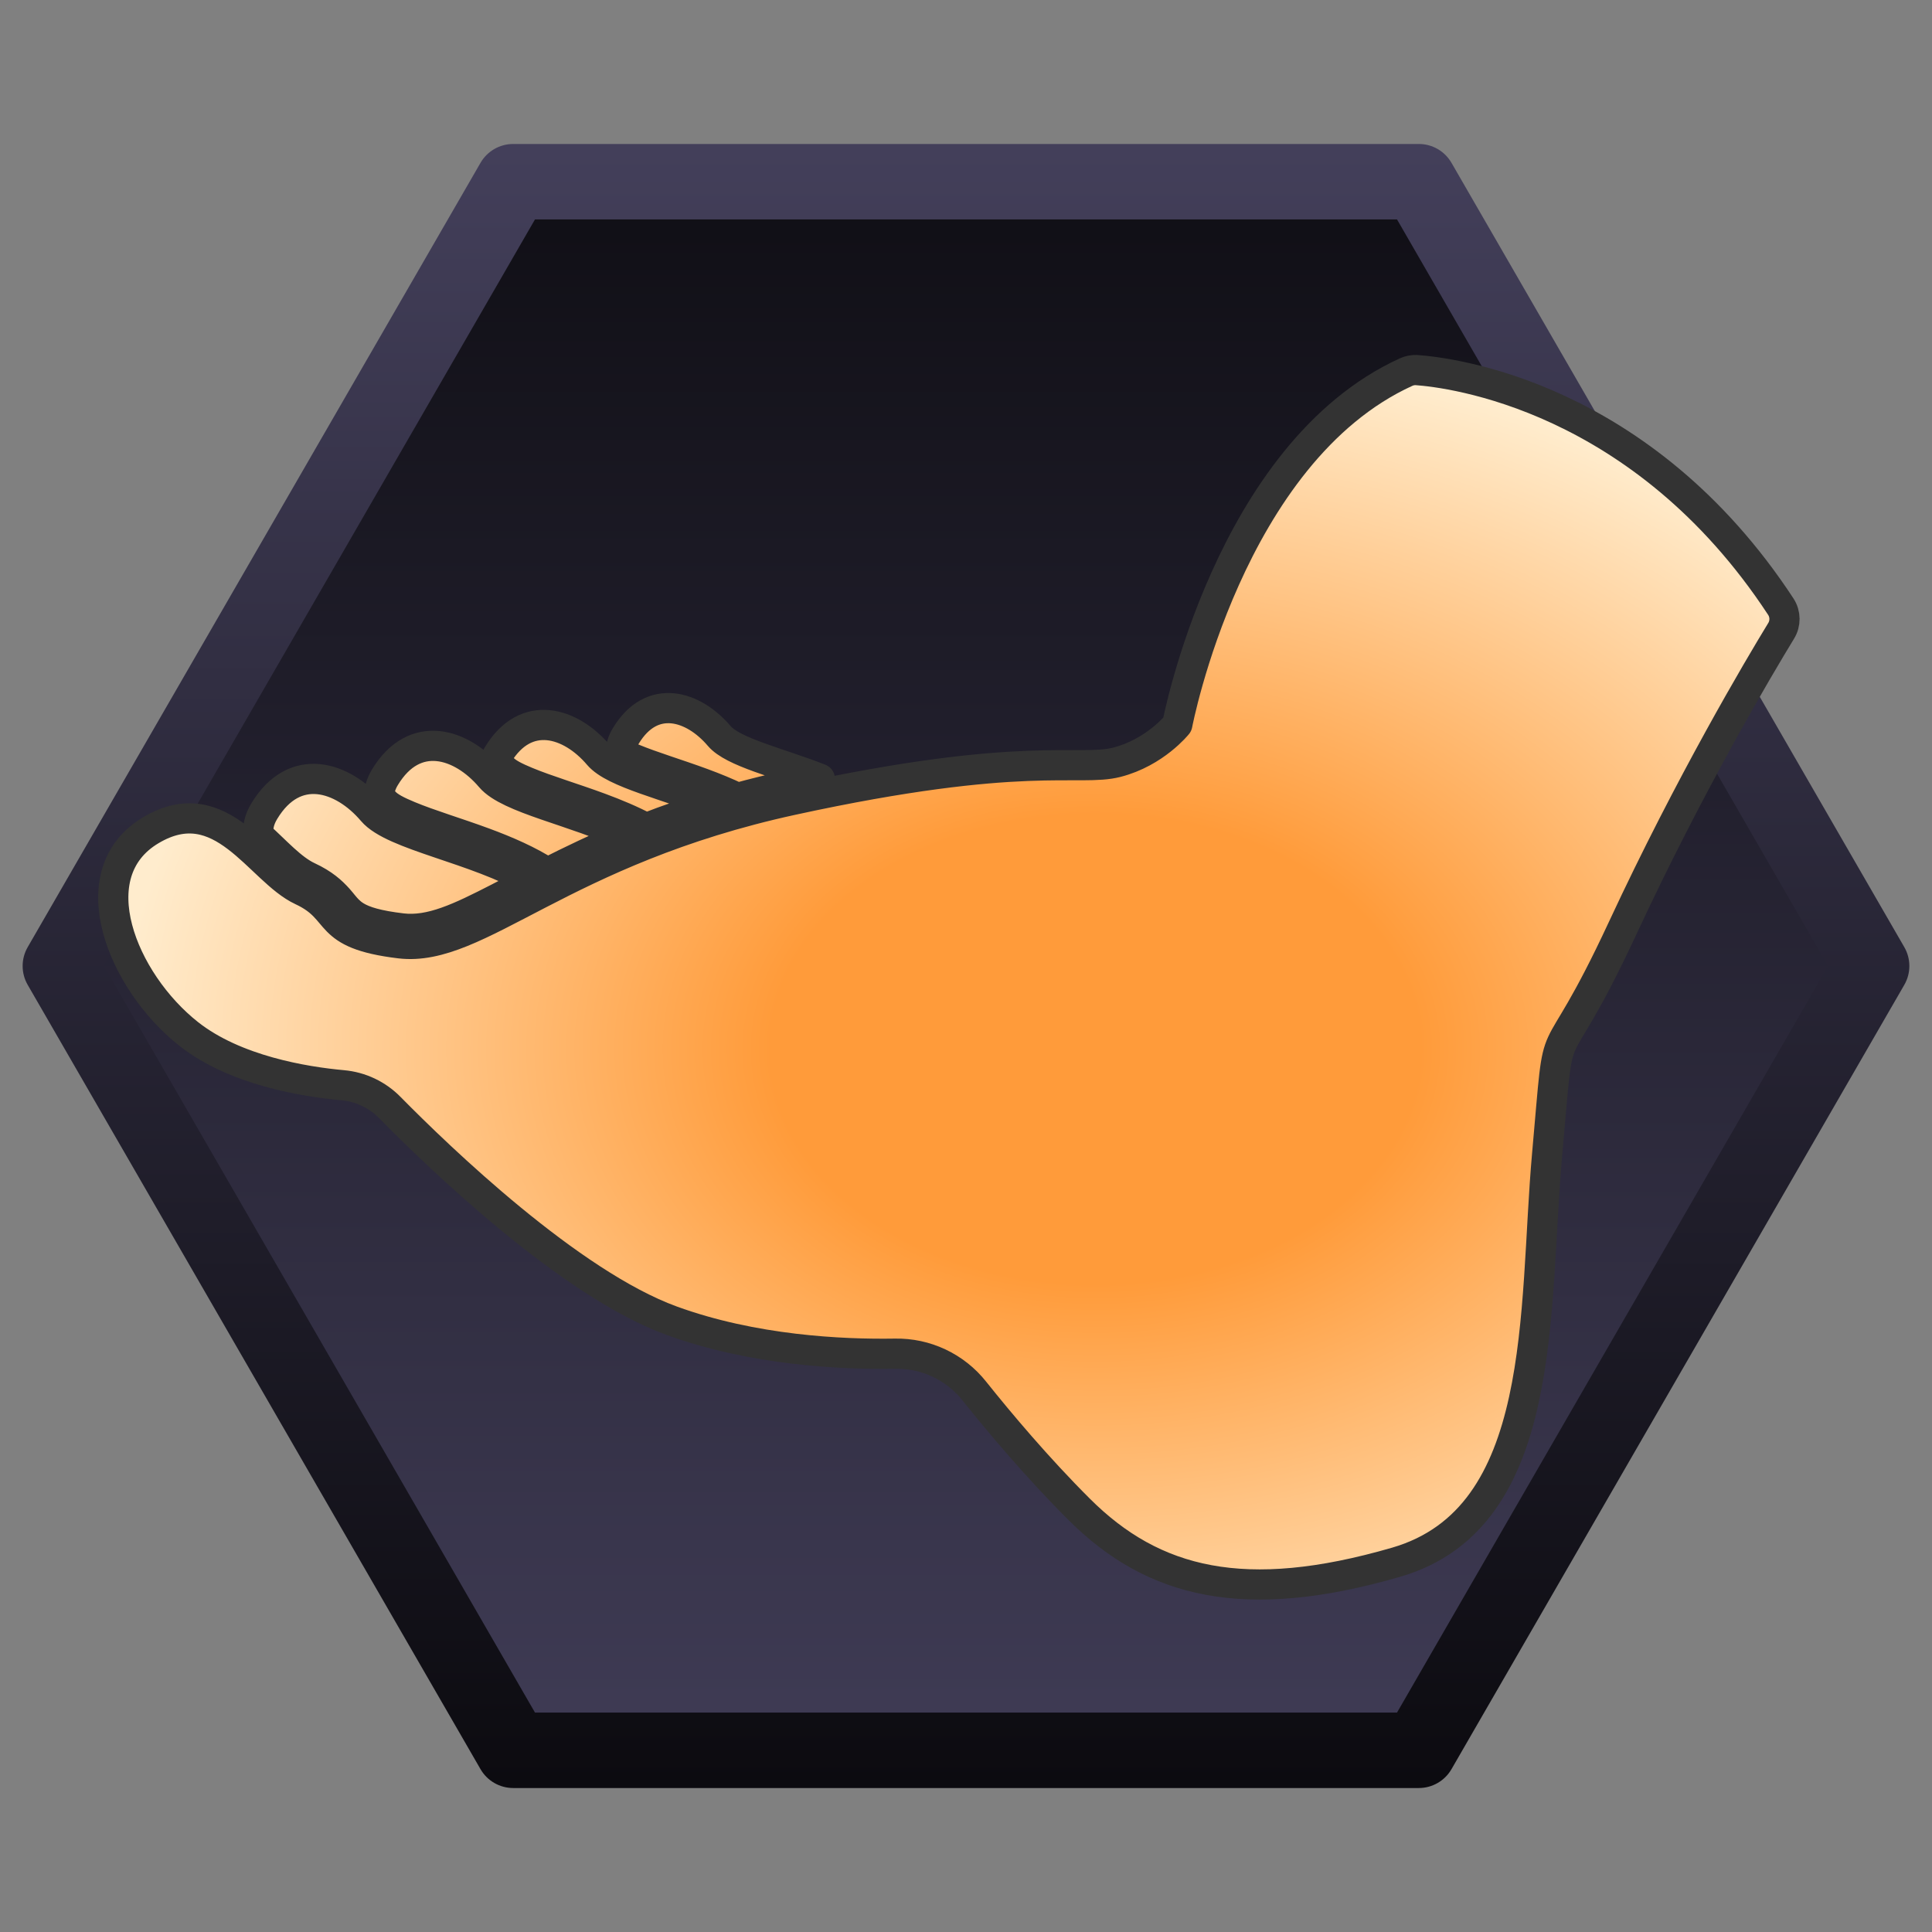 <?xml version="1.0" encoding="UTF-8" standalone="no"?>
<!DOCTYPE svg PUBLIC "-//W3C//DTD SVG 1.1//EN" "http://www.w3.org/Graphics/SVG/1.1/DTD/svg11.dtd">
<svg width="100%" height="100%" viewBox="0 0 256 256" version="1.1" xmlns="http://www.w3.org/2000/svg" xmlns:xlink="http://www.w3.org/1999/xlink" xml:space="preserve" xmlns:serif="http://www.serif.com/" style="fill-rule:evenodd;clip-rule:evenodd;stroke-linecap:round;stroke-linejoin:round;stroke-miterlimit:1.5;">
    <rect x="0" y="0" width="256" height="256" fill="#808080" stroke="none"/>
    <g>
        <g>
            <g transform="matrix(6.12323e-17,1,-1,6.12323e-17,265,-8)">
                <path d="M136,17L239.923,77L239.923,197L136,257L32.077,197L32.077,77L136,17Z" style="fill:url(#_Linear1);"/>
            </g>
            <g transform="matrix(6.12323e-17,1,-1,6.12323e-17,265,-8)">
                <path d="M138.5,12.67C136.953,11.777 135.047,11.777 133.5,12.67L29.577,72.67C28.03,73.563 27.077,75.214 27.077,77L27.077,197C27.077,198.786 28.03,200.437 29.577,201.33L133.5,261.33C135.047,262.223 136.953,262.223 138.5,261.33L242.423,201.33C243.97,200.437 244.923,198.786 244.923,197L244.923,77C244.923,75.214 243.97,73.563 242.423,72.67L138.5,12.67ZM136,22.773L234.923,79.887C234.923,79.887 234.923,194.113 234.923,194.113C234.923,194.113 136,251.226 136,251.226C136,251.227 37.077,194.113 37.077,194.113C37.077,194.113 37.077,79.887 37.077,79.887L136,22.773Z" style="fill:url(#_Linear2);"/>
            </g>
        </g>
        <path d="M156,96C156,96 162.824,60.01 186.325,49.299C186.75,49.107 187.214,49.017 187.68,49.037C192.139,49.351 217.578,52.358 235.966,80.385C236.604,81.362 236.618,82.62 236,83.61C233.044,88.457 223.954,103.748 215,123C205.06,144.373 206.87,132.134 205,153C203.157,173.557 205.29,201.113 185,207C164.956,212.815 152.838,209.817 143,200C137.454,194.466 132.441,188.498 129.122,184.344C126.578,181.124 122.671,179.282 118.568,179.371C111.545,179.484 99.848,178.95 89,175C75.529,170.094 58.225,153.428 51.674,146.775C50.005,145.065 47.78,144.008 45.4,143.797C40.364,143.34 31.145,141.851 25,137C16.171,130.031 10.349,115.723 20,110C29.387,104.433 34.349,115.37 40,118C45.651,120.63 42.618,123.755 53,125C63.382,126.245 74.32,112.674 105,106C135.68,99.326 142.944,102.303 148,101C153.056,99.697 156,96 156,96ZM34.301,110.747C34.102,109.76 34.292,108.683 35.017,107.482C39.037,100.828 45.397,102.833 49.349,107.482C52.129,110.753 63.078,112.411 70.45,116.704C68.887,117.513 67.423,118.283 66.04,118.993C60.924,121.619 57.06,123.472 53.238,123.014C50.037,122.63 48.268,122.099 47.127,121.399C46.896,121.257 46.692,121.109 46.508,120.956C46.382,120.835 46.251,120.716 46.116,120.598C45.64,120.12 45.282,119.61 44.828,119.102C43.957,118.13 42.869,117.129 40.844,116.187C38.651,115.166 36.591,112.814 34.301,110.747ZM72.53,115.638C70.055,114.04 67.11,112.761 64.135,111.662C60.555,110.34 56.942,109.274 54.201,108.132C52.718,107.515 51.51,106.936 50.873,106.187C50.68,105.959 50.481,105.738 50.277,105.522C50.235,104.743 50.451,103.908 51,103C54.927,96.5 61.14,98.458 65,103C67.418,105.845 76.162,107.44 83.135,110.718C79.138,112.371 75.644,114.058 72.53,115.638ZM85.611,109.725C83.687,108.701 81.581,107.823 79.459,107.04C75.963,105.748 72.434,104.707 69.757,103.592C68.316,102.992 67.142,102.432 66.524,101.705C66.232,101.361 65.928,101.031 65.612,100.716C65.708,100.494 65.826,100.267 65.965,100.035C69.706,93.844 75.624,95.709 79.301,100.035C81.397,102.502 88.485,103.982 94.748,106.581C91.444,107.575 88.41,108.636 85.611,109.725ZM97.729,105.725C96.247,105.012 94.682,104.376 93.108,103.795C89.778,102.565 86.418,101.574 83.869,100.512C83.286,100.269 82.748,100.034 82.279,99.79C82.232,99.09 82.421,98.338 82.916,97.519C86.39,91.77 91.886,93.501 95.301,97.519C97.135,99.677 103.085,101.023 108.632,103.191C107.324,103.457 105.974,103.741 104.575,104.046C102.178,104.567 99.899,105.13 97.729,105.725Z" style="fill:url(#_Radial3);stroke:rgb(51,51,51);stroke-width:4px;"/>
    </g>
    <defs>
        <linearGradient id="_Linear1" x1="0" y1="0" x2="1" y2="0" gradientUnits="userSpaceOnUse" gradientTransform="matrix(240,0,0,240,16,137)"><stop offset="0" style="stop-color:rgb(12,11,16);stop-opacity:1"/><stop offset="1" style="stop-color:rgb(67,63,90);stop-opacity:1"/></linearGradient>
        <linearGradient id="_Linear2" x1="0" y1="0" x2="1" y2="0" gradientUnits="userSpaceOnUse" gradientTransform="matrix(217.846,0,0,250,27.077,137)"><stop offset="0" style="stop-color:rgb(67,63,90);stop-opacity:1"/><stop offset="1" style="stop-color:rgb(12,11,16);stop-opacity:1"/></linearGradient>
        <radialGradient id="_Radial3" cx="0" cy="0" r="1" gradientUnits="userSpaceOnUse" gradientTransform="matrix(170.639,0,0,124,145,139)"><stop offset="0" style="stop-color:rgb(255,155,58);stop-opacity:1"/><stop offset="0.25" style="stop-color:rgb(255,155,58);stop-opacity:1"/><stop offset="0.75" style="stop-color:rgb(255,236,205);stop-opacity:1"/><stop offset="1" style="stop-color:rgb(255,236,205);stop-opacity:1"/></radialGradient>
    </defs>
</svg>

